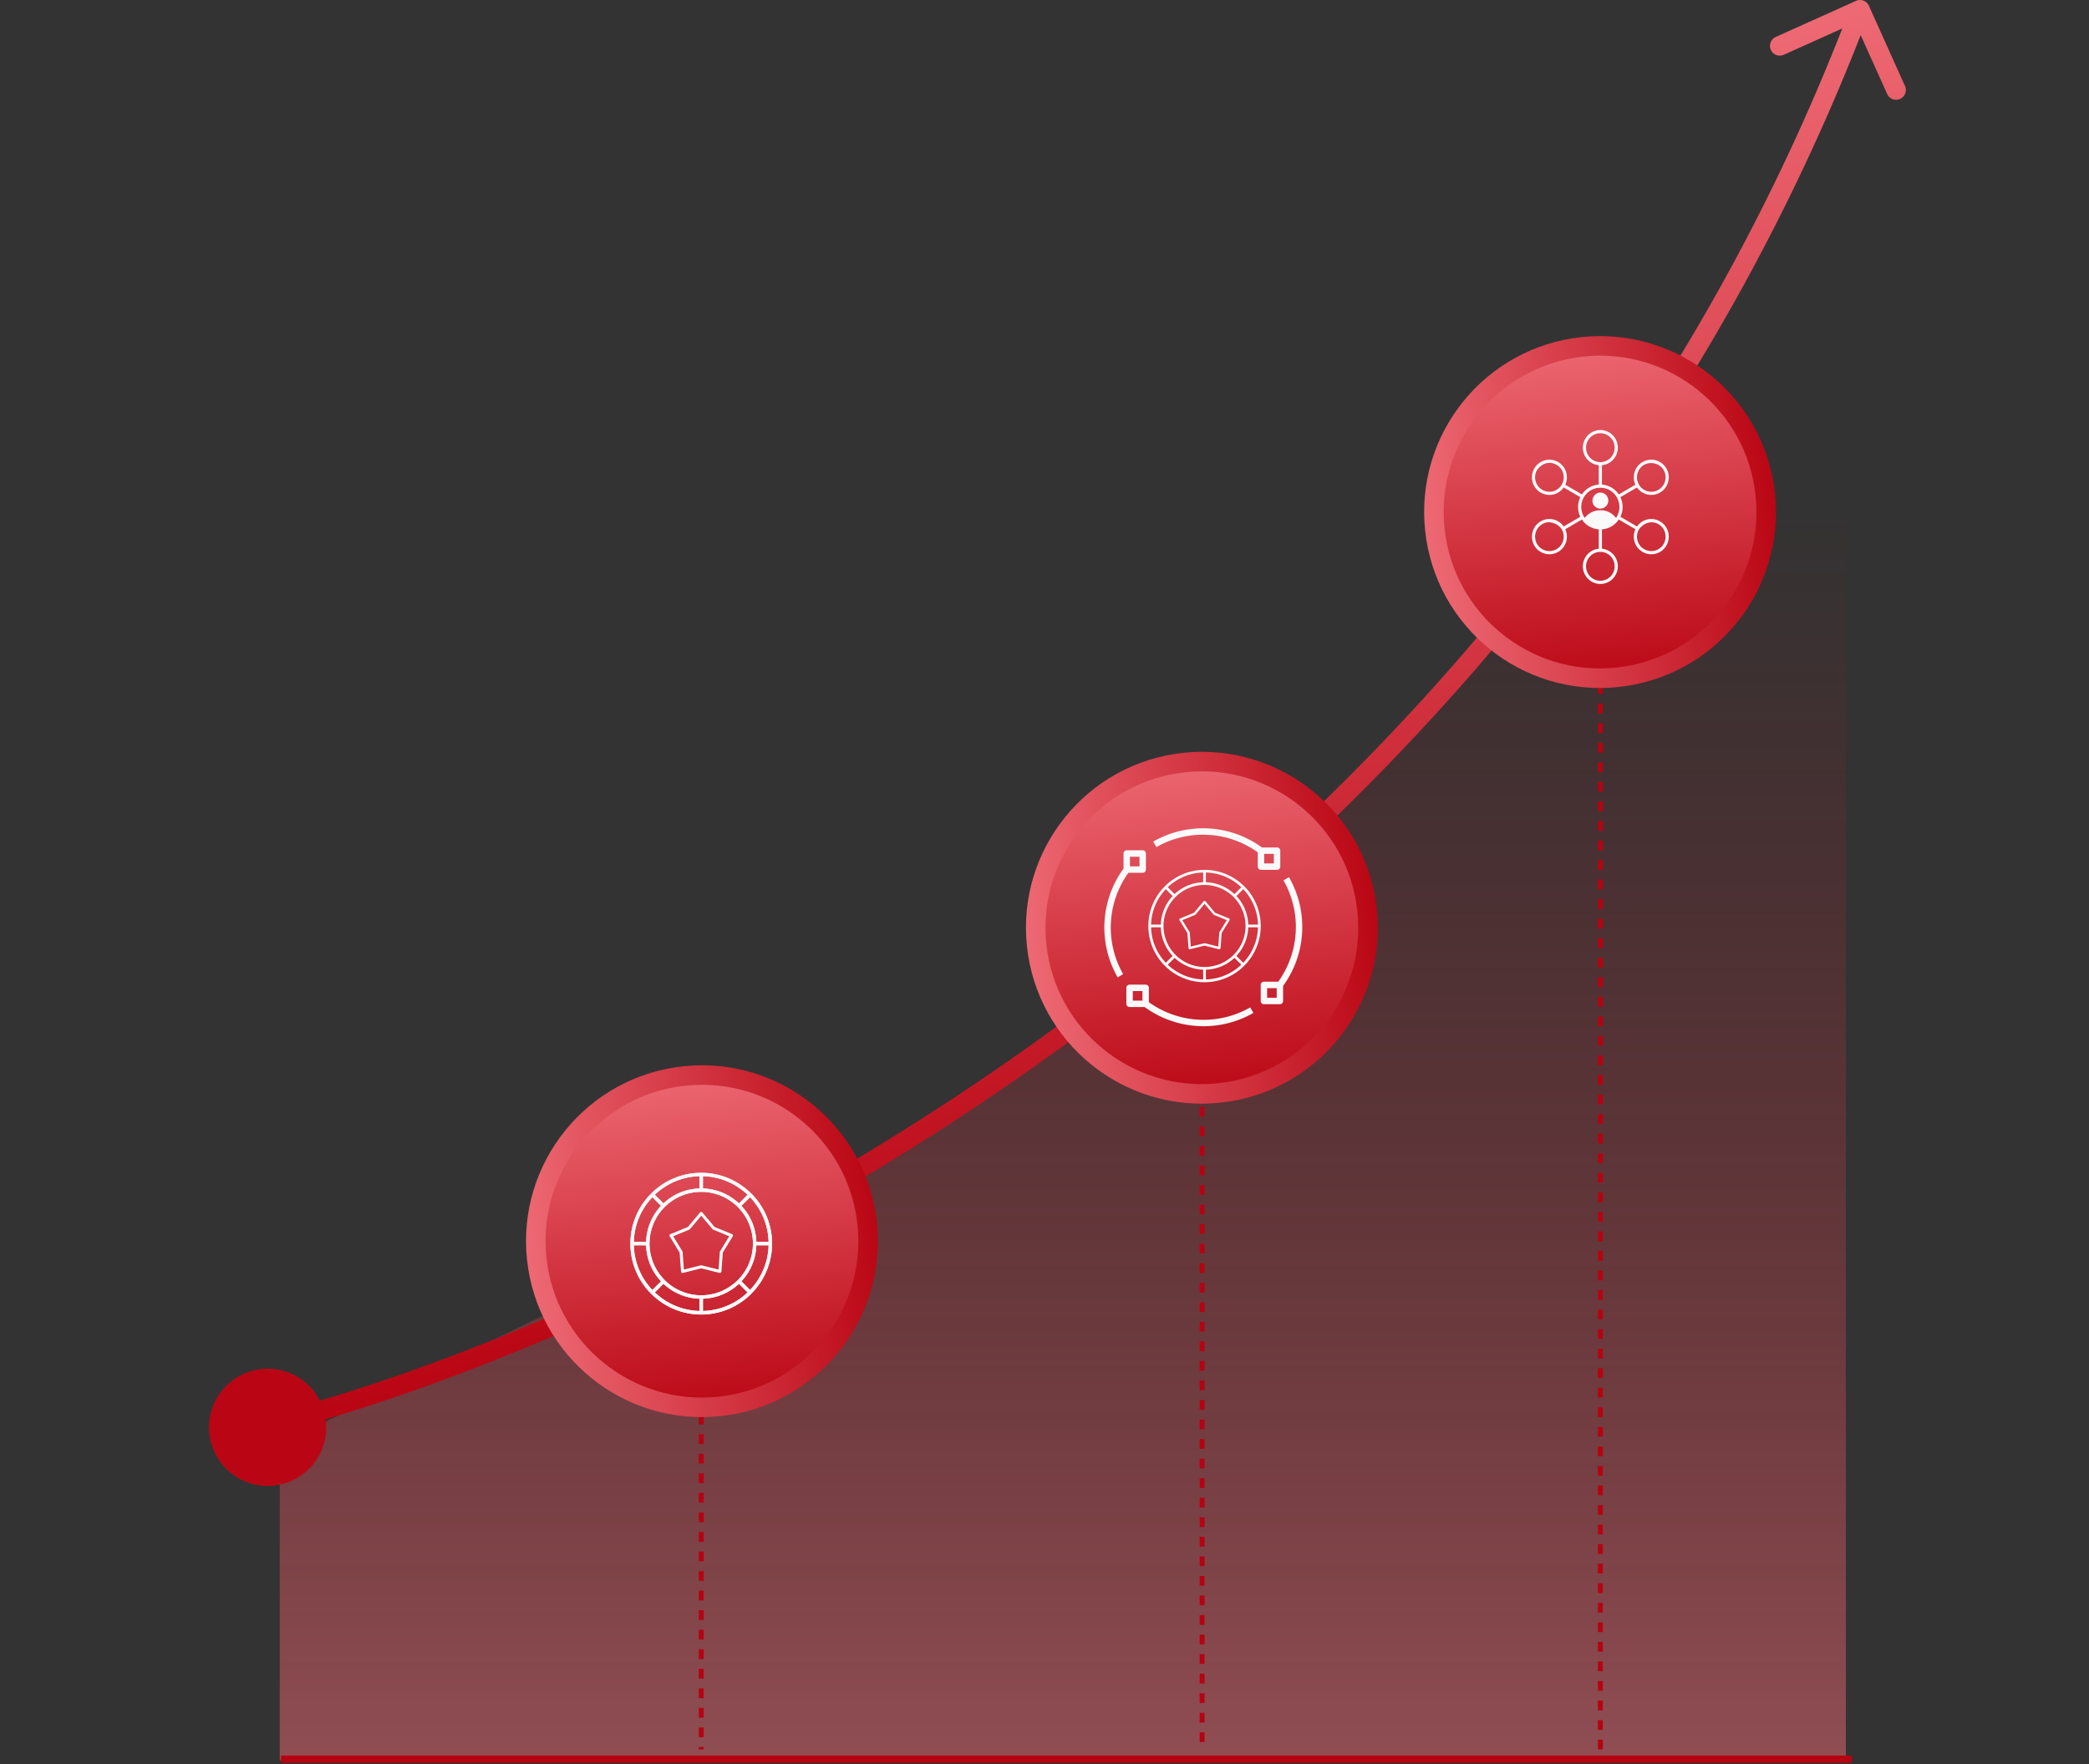 <svg width="855" height="722" viewBox="0 0 855 722" fill="none" xmlns="http://www.w3.org/2000/svg"><rect x="0" y="0" width="855" height="722" fill="#333333" stroke="none"/><path opacity=".5" d="m395.5 454-281 137v129.5h641V6l-43 105L641 235l-96 93.5L395.5 454Z" fill="url(#a)"/><path d="M287 579v137m205-263v263m163-436v436" stroke="#b50311" stroke-width="2" stroke-dasharray="4 4"/><path d="M764.916 2.358a4 4 0 0 0-5.289-2.006l-32.829 14.774a4 4 0 1 0 3.283 7.296l29.181-13.133 13.132 29.181a4 4 0 0 0 7.296-3.283L764.916 2.358ZM94.153 591.277C257.88 554.065 621.07 384.924 765.008 5.418l-7.48-2.837C614.876 378.695 254.576 546.612 92.38 583.476l1.773 7.801Z" fill="url(#b)"/><circle cx="109.551" cy="584.165" r="20" transform="rotate(-6.052 109.551 584.165)" fill="#BA0614" stroke="#BA0614" stroke-width="8"/><circle cx="287.299" cy="507.989" r="68" transform="rotate(-6.052 287.299 507.989)" fill="url(#c)" stroke="url(#d)" stroke-width="8"/><circle cx="491.912" cy="379.701" r="68" transform="rotate(-6.052 491.912 379.701)" fill="url(#e)" stroke="url(#f)" stroke-width="8"/><circle cx="654.885" cy="209.57" r="68" transform="rotate(-6.052 654.885 209.57)" fill="url(#g)" stroke="url(#h)" stroke-width="8"/><path d="M115 720h643" stroke="#b50311" stroke-width="3"/><path d="M655 176c-3.945 0-7.157 3.24-7.157 7.219 0 3.758 2.864 6.845 6.506 7.178v7.936c-2.871.205-5.368 1.745-6.893 4.02l-6.812-3.979c1.53-3.345.317-7.391-2.908-9.269-3.416-1.99-7.807-.801-9.78 2.645-1.973 3.446-.793 7.854 2.623 9.844 3.23 1.881 7.31.93 9.415-2.092l6.811 3.978a9.247 9.247 0 0 0-.914 4.02c0 1.436.329 2.787.914 3.999l-6.811 3.978c-2.106-3.02-6.185-3.972-9.415-2.091-3.416 1.989-4.595 6.418-2.623 9.864a7.133 7.133 0 0 0 9.78 2.625c3.23-1.881 4.449-5.921 2.908-9.27l6.812-3.978c1.525 2.274 4.023 3.814 6.893 4.019v7.937c-3.642.333-6.506 3.44-6.506 7.198 0 3.979 3.212 7.219 7.157 7.219s7.157-3.24 7.157-7.219c0-3.758-2.864-6.865-6.506-7.198v-7.937c2.871-.204 5.368-1.745 6.893-4.019l6.812 3.978c-1.541 3.349-.322 7.389 2.908 9.27a7.133 7.133 0 0 0 9.78-2.625c1.973-3.446.793-7.875-2.623-9.864-3.23-1.881-7.309-.929-9.415 2.091l-6.811-3.978a9.247 9.247 0 0 0 0-8.019l6.811-3.978c2.105 3.021 6.185 3.972 9.415 2.092 3.416-1.99 4.595-6.398 2.623-9.844-1.973-3.446-6.364-4.635-9.78-2.645-3.225 1.877-4.438 5.924-2.908 9.269l-6.812 3.979c-1.525-2.275-4.023-3.815-6.893-4.02v-7.936c3.642-.333 6.506-3.42 6.506-7.178 0-3.979-3.212-7.219-7.157-7.219Zm0 1.312c3.242 0 5.856 2.637 5.856 5.906 0 3.27-2.614 5.906-5.856 5.906s-5.856-2.636-5.856-5.906c0-3.269 2.614-5.906 5.856-5.906Zm-17.914 12.92c2.808 1.635 3.756 5.248 2.136 8.08a5.806 5.806 0 0 1-7.991 2.153 5.916 5.916 0 0 1-2.156-8.059c2.099-3.017 5.287-3.717 8.012-2.174h-.001Zm43.839 2.174a5.917 5.917 0 0 1-2.155 8.059 5.806 5.806 0 0 1-7.991-2.153c-1.621-2.832-.673-6.445 2.135-8.08 2.871-1.559 6.566-.428 8.011 2.174ZM655 199.625c4.32 0 7.808 3.518 7.808 7.875 0 1.67-.528 3.198-1.403 4.47-1.941-2.517-4.486-3.158-6.405-3.158-1.737 0-4.459.641-6.406 3.158a7.845 7.845 0 0 1-1.403-4.47c0-4.357 3.488-7.875 7.808-7.875H655Zm-3.253 5.25c0 1.812 1.456 3.281 3.253 3.281 1.797 0 3.253-1.469 3.253-3.281s-1.456-3.281-3.253-3.281c-1.886-.011-3.156 1.66-3.253 3.281Zm-12.526 11.812c1.621 2.832.673 6.425-2.135 8.06a5.83 5.83 0 0 1-8.011-2.154c-1.621-2.831-.652-6.445 2.155-8.08 2.784-1.792 6.598-.146 7.991 2.174Zm39.548-2.174c2.808 1.635 3.777 5.249 2.156 8.08a5.832 5.832 0 0 1-8.012 2.154c-2.807-1.635-3.756-5.228-2.135-8.06 2.069-2.786 5.244-3.739 7.991-2.174ZM655 225.875c3.242 0 5.856 2.636 5.856 5.906 0 3.269-2.614 5.905-5.856 5.905s-5.856-2.636-5.856-5.905c0-3.27 2.614-5.906 5.856-5.906ZM307.506 488.453h-.071a28.936 28.936 0 0 0-40.877 0 .197.197 0 0 0-.106.106 28.942 28.942 0 0 0 0 40.882c.02.048.058.086.106.106a28.936 28.936 0 0 0 40.877 0l.071-.071a.3.3 0 0 0 .042-.063 28.946 28.946 0 0 0 0-40.882.326.326 0 0 0-.042-.078Zm-19.803-7.073a27.431 27.431 0 0 1 18.274 7.603l-3.536 3.537a22.508 22.508 0 0 0-14.738-6.118v-5.022Zm-1.414 0v5.022a22.505 22.505 0 0 0-14.738 6.111l-3.537-3.537a27.44 27.44 0 0 1 18.275-7.596Zm-19.272 8.601 3.536 3.536a22.519 22.519 0 0 0-6.117 14.74h-5.021a27.44 27.44 0 0 1 7.602-18.276Zm-7.602 19.692h5.021a22.516 22.516 0 0 0 6.11 14.739l-3.536 3.537a27.44 27.44 0 0 1-7.595-18.276Zm26.874 26.877a27.433 27.433 0 0 1-18.274-7.603l3.536-3.537a22.513 22.513 0 0 0 14.738 6.119v5.021Zm-20.46-27.585a21.17 21.17 0 0 1 21.168-21.17 21.169 21.169 0 0 1 21.168 21.17 21.173 21.173 0 0 1-21.168 21.171 21.22 21.22 0 0 1-21.167-21.17l-.001-.001Zm21.875 27.585v-5.021a22.514 22.514 0 0 0 14.738-6.111l3.536 3.536a27.439 27.439 0 0 1-18.274 7.596Zm19.271-8.6-3.536-3.537a22.515 22.515 0 0 0 6.118-14.74h5.021a27.44 27.44 0 0 1-7.603 18.277Zm2.582-19.692a22.516 22.516 0 0 0-6.11-14.74l3.536-3.537a27.448 27.448 0 0 1 7.595 18.277h-5.021Zm215.754-147.94a38.373 38.373 0 0 1 5.018 21.052 38.33 38.33 0 0 1-7.163 20.415h-5.858c-.722 0-1.308.589-1.308 1.316v6.583c0 .349.138.684.383.93.245.247.578.386.925.386h6.539a1.314 1.314 0 0 0 1.307-1.316v-6.175a40.908 40.908 0 0 0 7.786-21.893A40.962 40.962 0 0 0 527.561 359l-2.25 1.318Zm-2.772 48.051h-3.923v-3.95h3.923v3.95Zm-9.54 6.192-1.317-2.25a38.373 38.373 0 0 1-21.052 5.018 38.33 38.33 0 0 1-20.415-7.163v-5.858c0-.347-.139-.68-.385-.925a1.323 1.323 0 0 0-.931-.383h-6.583c-.727 0-1.316.586-1.316 1.308v6.539a1.314 1.314 0 0 0 1.316 1.307h6.175a40.908 40.908 0 0 0 21.893 7.786A40.962 40.962 0 0 0 513 414.561h-.001Zm-45.418-5.022h-3.95v-3.923h3.95v3.923Zm-7.892-10.857a38.373 38.373 0 0 1-5.018-21.052 38.33 38.33 0 0 1 7.163-20.415h5.858c.347 0 .68-.139.925-.385.245-.247.383-.582.383-.931v-6.583c0-.349-.138-.684-.383-.93a1.303 1.303 0 0 0-.925-.386h-6.539c-.722 0-1.307.589-1.307 1.316v6.175a40.908 40.908 0 0 0-7.786 21.893A40.962 40.962 0 0 0 457.439 400l2.25-1.318Zm2.772-48.051h3.923v3.95h-3.923v-3.95Zm54.049-3.785a40.908 40.908 0 0 0-21.894-7.786A40.964 40.964 0 0 0 472 344.439l1.316 2.25a38.38 38.38 0 0 1 21.054-5.018 38.336 38.336 0 0 1 20.415 7.163v5.858c0 .347.138.68.385.925s.582.383.931.383h6.583c.349 0 .684-.138.93-.383.247-.245.386-.578.386-.925v-6.539a1.314 1.314 0 0 0-1.316-1.307h-6.174Zm4.858 6.538h-3.949v-3.923h3.949v3.923Z" fill="#FBFAFA"/><path d="m299.617 505.096-7.15-2.926-4.996-5.952v.001a.618.618 0 0 0-.942 0l-4.996 5.951-7.15 2.926a.624.624 0 0 0-.353.385.631.631 0 0 0 .062.521l4.068 6.64.569 7.777a.629.629 0 0 0 .254.462.612.612 0 0 0 .514.1l7.503-1.875 7.503 1.875c.05.006.099.006.149 0a.614.614 0 0 0 .365-.118.63.63 0 0 0 .254-.463l.569-7.777 4.068-6.639a.632.632 0 0 0-.291-.907v.019Zm-4.91 7.014a.636.636 0 0 0-.086.282l-.532 7.202-6.94-1.72a.626.626 0 0 0-.298 0l-6.939 1.72-.533-7.202a.636.636 0 0 0-.086-.282l-3.764-6.139 6.618-2.732a.586.586 0 0 0 .235-.175l4.618-5.508 4.618 5.508a.586.586 0 0 0 .235.175l6.618 2.732-3.764 6.139Z" fill="#FBFAFA"/><path d="M307.506 488.453h-.071a28.936 28.936 0 0 0-40.877 0 .197.197 0 0 0-.106.106 28.942 28.942 0 0 0 0 40.882c.02.048.058.086.106.106a28.936 28.936 0 0 0 40.877 0l.071-.071a.3.3 0 0 0 .042-.063 28.946 28.946 0 0 0 0-40.882.326.326 0 0 0-.042-.078Zm-19.803-7.073a27.431 27.431 0 0 1 18.274 7.603l-3.536 3.537a22.508 22.508 0 0 0-14.738-6.118v-5.022Zm-1.414 0v5.022a22.505 22.505 0 0 0-14.738 6.111l-3.537-3.537a27.44 27.44 0 0 1 18.275-7.596Zm-19.272 8.601 3.536 3.536a22.519 22.519 0 0 0-6.117 14.74h-5.021a27.44 27.44 0 0 1 7.602-18.276Zm-7.602 19.692h5.021a22.516 22.516 0 0 0 6.11 14.739l-3.536 3.537a27.44 27.44 0 0 1-7.595-18.276Zm26.874 26.877a27.433 27.433 0 0 1-18.274-7.603l3.536-3.537a22.513 22.513 0 0 0 14.738 6.119v5.021Zm-20.46-27.585a21.17 21.17 0 0 1 21.168-21.17 21.169 21.169 0 0 1 21.168 21.17 21.173 21.173 0 0 1-21.168 21.171 21.22 21.22 0 0 1-21.167-21.17l-.001-.001Zm21.875 27.585v-5.021a22.514 22.514 0 0 0 14.738-6.111l3.536 3.536a27.439 27.439 0 0 1-18.274 7.596Zm19.271-8.6-3.536-3.537a22.515 22.515 0 0 0 6.118-14.74h5.021a27.44 27.44 0 0 1-7.603 18.277Zm2.582-19.692a22.516 22.516 0 0 0-6.11-14.74l3.536-3.537a27.448 27.448 0 0 1 7.595 18.277h-5.021Zm193.449-132.354-5.671-2.321-3.962-4.72a.489.489 0 0 0-.747 0l-3.962 4.72-5.671 2.321a.501.501 0 0 0-.231.719l3.226 5.265.452 6.168c.01.147.084.281.202.367a.484.484 0 0 0 .407.079l5.951-1.487 5.951 1.487a.458.458 0 0 0 .117 0 .49.49 0 0 0 .491-.461l.452-6.168 3.226-5.265a.498.498 0 0 0-.231-.719v.015Zm-3.893 5.563a.49.49 0 0 0-.069.223l-.422 5.712-5.504-1.364a.496.496 0 0 0-.236 0l-5.504 1.364-.422-5.712a.502.502 0 0 0-.069-.223l-2.985-4.869 5.249-2.167a.455.455 0 0 0 .186-.139l3.663-4.368 3.663 4.368c.049.062.113.11.186.139l5.249 2.167-2.985 4.869Z" fill="#FBFAFA"/><path d="M509.263 362.704h-.056a22.95 22.95 0 0 0-32.42 0 .157.157 0 0 0-.084.084 22.958 22.958 0 0 0 0 32.424.157.157 0 0 0 .084.084 22.95 22.95 0 0 0 32.42 0l.056-.056a.227.227 0 0 0 .034-.051 22.956 22.956 0 0 0 0-32.423.287.287 0 0 0-.034-.062Zm-15.705-5.61a21.757 21.757 0 0 1 14.493 6.031l-2.804 2.805a17.857 17.857 0 0 0-11.689-4.853v-3.983Zm-1.122 0v3.983a17.849 17.849 0 0 0-11.689 4.847l-2.805-2.805a21.769 21.769 0 0 1 14.494-6.025Zm-15.284 6.822 2.804 2.804a17.864 17.864 0 0 0-4.852 11.691h-3.982a21.764 21.764 0 0 1 6.03-14.495Zm-6.03 15.618h3.982a17.86 17.86 0 0 0 4.846 11.69l-2.804 2.804a21.763 21.763 0 0 1-6.024-14.494Zm21.314 21.316a21.751 21.751 0 0 1-14.493-6.03l2.804-2.805a17.857 17.857 0 0 0 11.689 4.853v3.982Zm-16.227-21.877a16.789 16.789 0 1 1 28.66 11.872 16.787 16.787 0 0 1-11.871 4.918 16.827 16.827 0 0 1-16.788-16.79h-.001Zm17.349 21.877v-3.982a17.86 17.86 0 0 0 11.689-4.847l2.804 2.805a21.759 21.759 0 0 1-14.493 6.024Zm15.285-6.821-2.805-2.805a17.862 17.862 0 0 0 4.852-11.69h3.982a21.76 21.76 0 0 1-6.029 14.495Zm2.047-15.618a17.855 17.855 0 0 0-4.846-11.69l2.804-2.805a21.766 21.766 0 0 1 6.024 14.495h-3.982Z" fill="#FBFAFA"/><defs><linearGradient id="a" x1="471.5" y1="204" x2="471.5" y2="720.5" gradientUnits="userSpaceOnUse"><stop stop-color="#BA0614" stop-opacity="0"/><stop offset="1" stop-color="#ed6973"/></linearGradient><linearGradient id="b" x1="380.634" y1="90.512" x2="473.901" y2="500.865" gradientUnits="userSpaceOnUse"><stop stop-color="#ed6973"/><stop offset="1" stop-color="#BA0614"/></linearGradient><linearGradient id="c" x1="287.299" y1="435.989" x2="287.299" y2="579.989" gradientUnits="userSpaceOnUse"><stop stop-color="#ed6973"/><stop offset="1" stop-color="#BA0614"/></linearGradient><linearGradient id="d" x1="215.299" y1="599.002" x2="359.299" y2="599.002" gradientUnits="userSpaceOnUse"><stop stop-color="#ed6973"/><stop offset="1" stop-color="#BA0614"/></linearGradient><linearGradient id="e" x1="491.912" y1="307.701" x2="491.912" y2="451.701" gradientUnits="userSpaceOnUse"><stop stop-color="#ed6973"/><stop offset="1" stop-color="#BA0614"/></linearGradient><linearGradient id="f" x1="419.912" y1="470.714" x2="563.912" y2="470.714" gradientUnits="userSpaceOnUse"><stop stop-color="#ed6973"/><stop offset="1" stop-color="#BA0614"/></linearGradient><linearGradient id="g" x1="654.885" y1="137.57" x2="654.885" y2="281.57" gradientUnits="userSpaceOnUse"><stop stop-color="#ed6973"/><stop offset="1" stop-color="#BA0614"/></linearGradient><linearGradient id="h" x1="582.885" y1="300.584" x2="726.885" y2="300.584" gradientUnits="userSpaceOnUse"><stop stop-color="#ed6973"/><stop offset="1" stop-color="#BA0614"/></linearGradient></defs></svg>